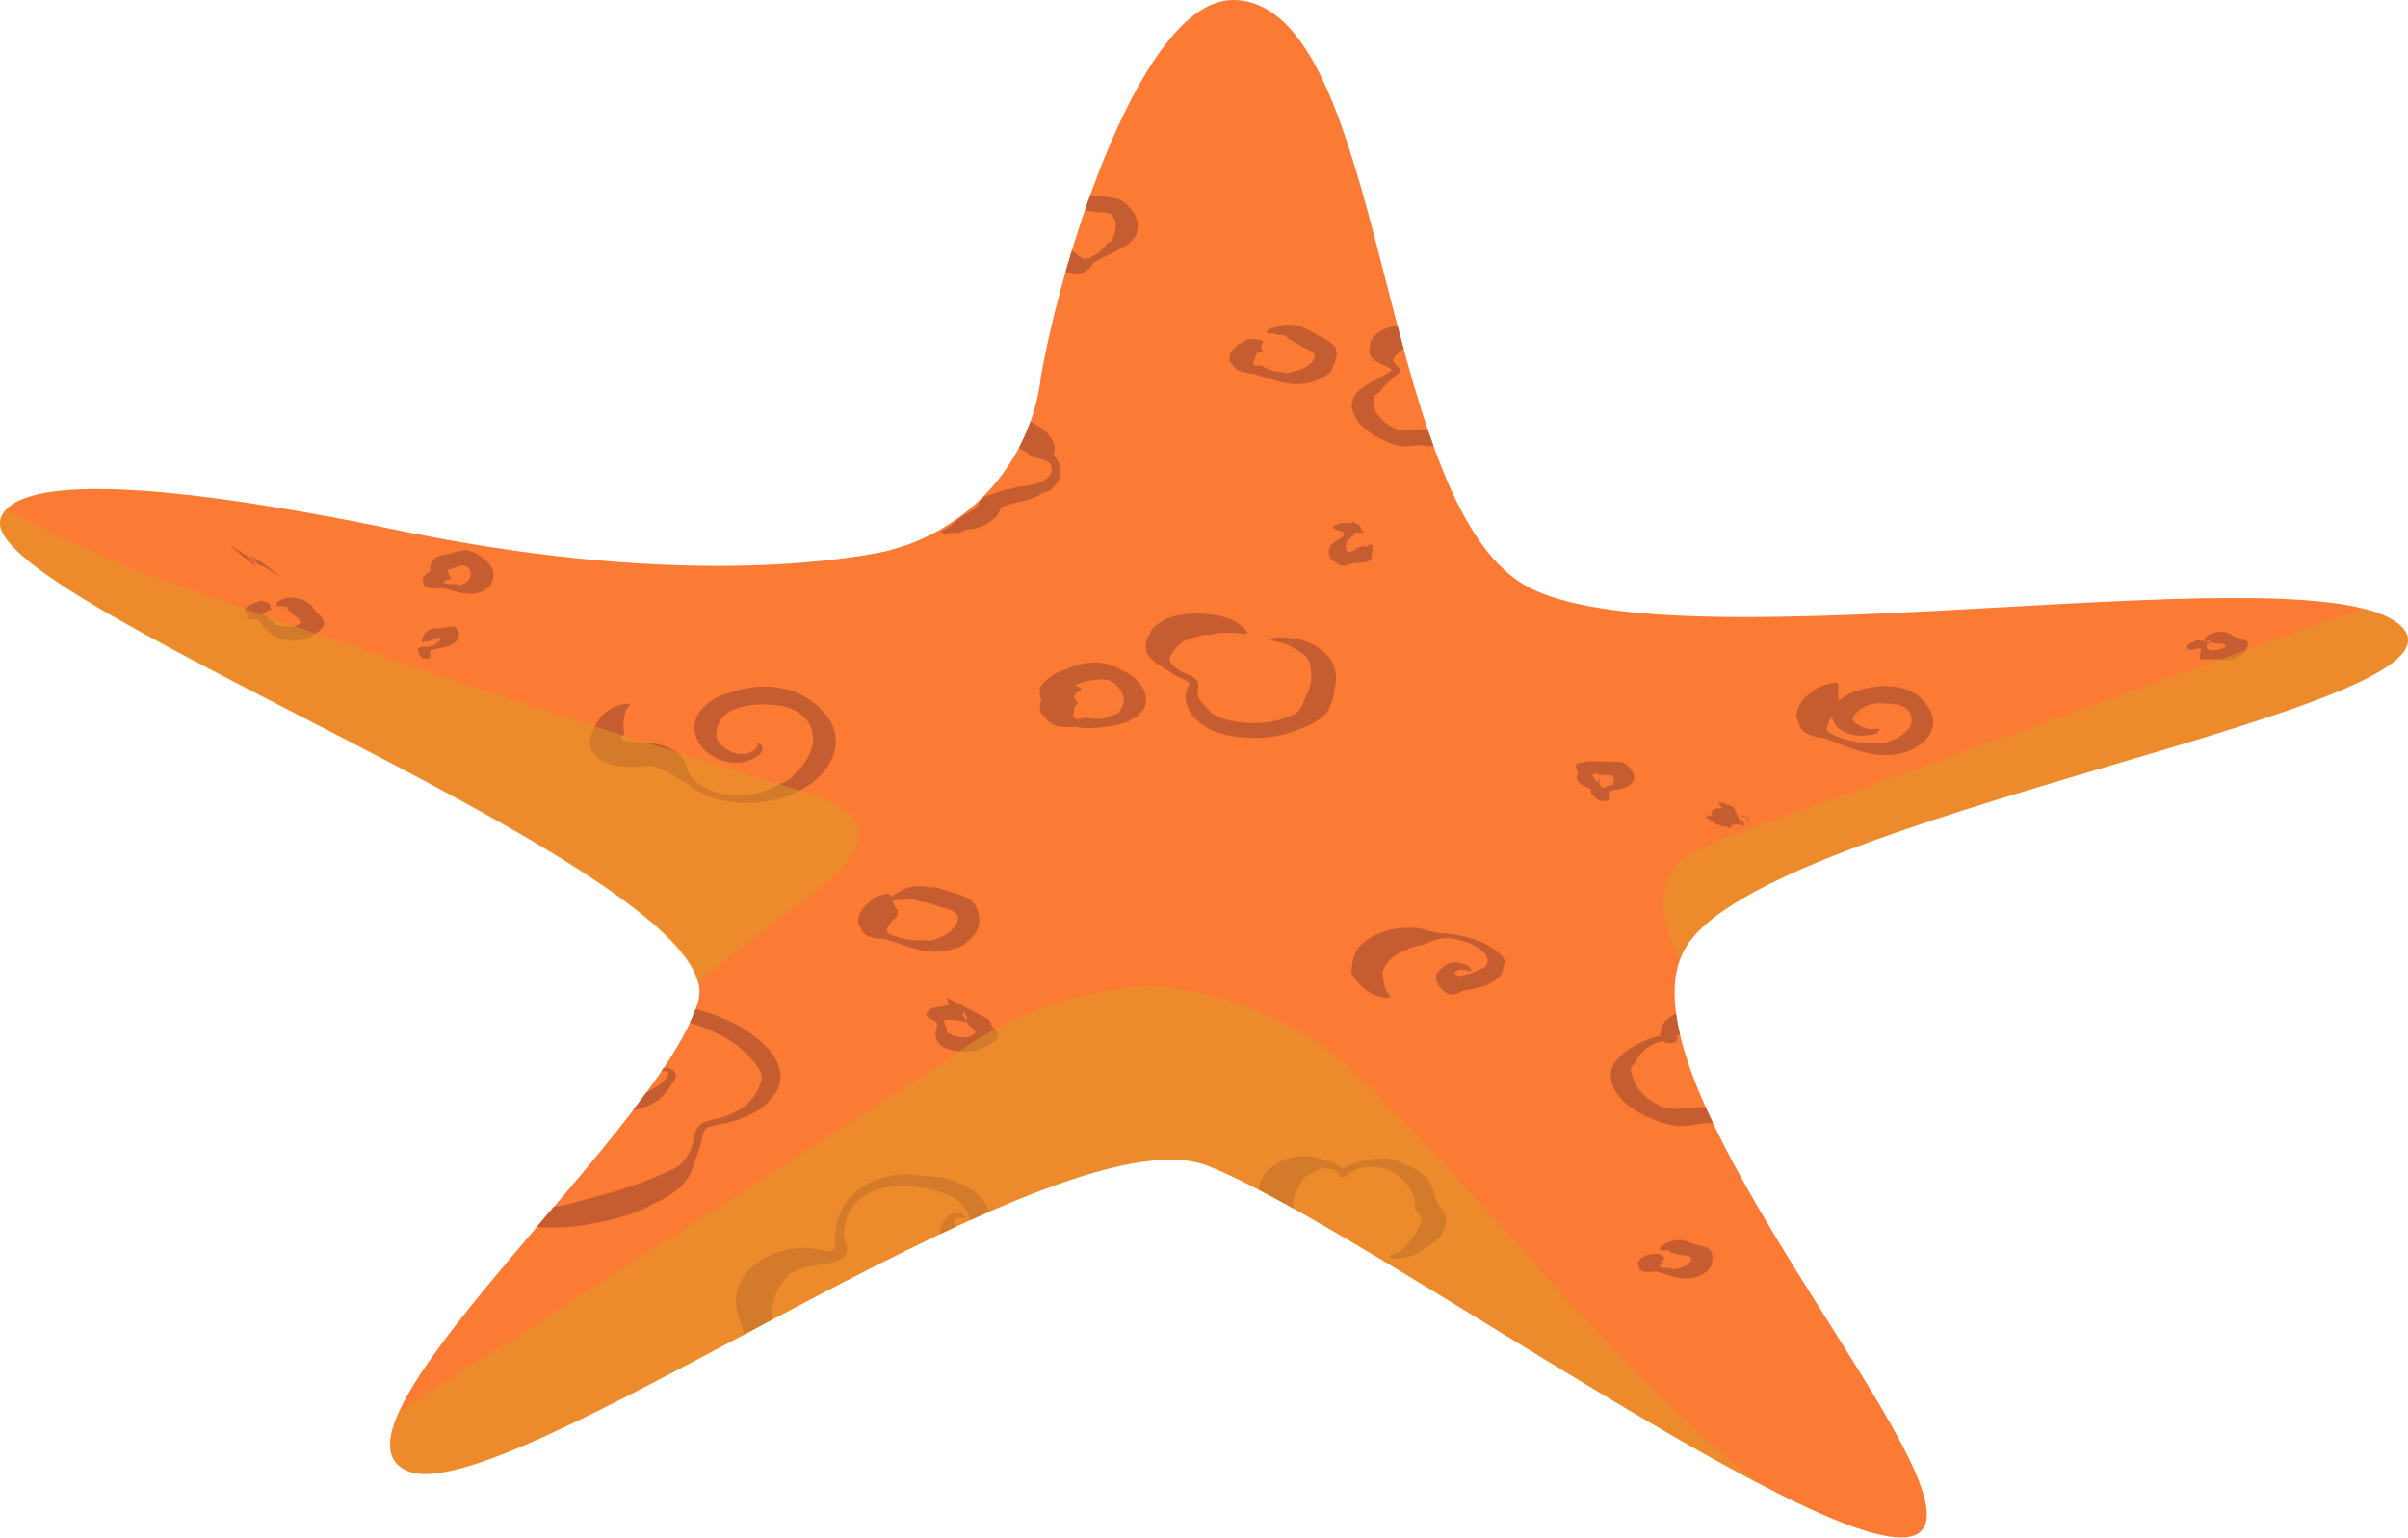 <svg id="Group_43716" data-name="Group 43716" xmlns="http://www.w3.org/2000/svg" xmlns:xlink="http://www.w3.org/1999/xlink" width="57.047" height="36.436" viewBox="0 0 57.047 36.436">
  <defs>
    <clipPath id="clip-path">
      <rect id="Rectangle_19027" data-name="Rectangle 19027" width="57.047" height="36.436" fill="none"/>
    </clipPath>
    <clipPath id="clip-path-2">
      <path id="Path_223562" data-name="Path 223562" d="M24.662,8.914a4.825,4.825,0,0,1-3.9,4.194c-1.34.244-5.159.738-11.36-.549S.323,11.349.016,12.29a.328.328,0,0,0-.016.1v0c.018,2.058,17.339,8.377,16.546,11.309-.81,2.987-9.221,10.125-6.9,11.149,1.14.5,4.855-1.573,8.771-3.648,4.057-2.151,8.329-4.3,10.179-3.585,3.632,1.411,15.183,9.809,16.848,8.716s-7.452-10.73-5.495-13.907S58.779,16.8,56.9,14.855c-.927-.957-5.145-.708-9.6-.46-4.585.256-9.426.511-11.2-.545C32.59,11.766,32.866.175,29.268,0h-.056c-2.154,0-4.033,6-4.55,8.914" fill="none"/>
    </clipPath>
    <clipPath id="clip-path-3">
      <rect id="Rectangle_19026" data-name="Rectangle 19026" width="57.047" height="36.436" transform="translate(0 0)" fill="none"/>
    </clipPath>
    <clipPath id="clip-path-4">
      <rect id="Rectangle_19025" data-name="Rectangle 19025" width="57.047" height="23.105" transform="translate(0 12.069)" fill="none"/>
    </clipPath>
  </defs>
  <g id="Group_43715" data-name="Group 43715" clip-path="url(#clip-path)">
    <g id="Group_43709" data-name="Group 43709">
      <g id="Group_43708" data-name="Group 43708" clip-path="url(#clip-path-2)">
        <path id="Path_223536" data-name="Path 223536" d="M29.268,0C27.091-.1,25.183,5.976,24.662,8.914a4.826,4.826,0,0,1-3.9,4.194c-1.34.244-5.16.738-11.36-.549S.323,11.349.016,12.29c-.631,1.936,17.338,8.431,16.529,11.417s-9.22,10.123-6.9,11.148S24.964,26.212,28.6,27.623s15.183,9.808,16.849,8.715-7.452-10.73-5.5-13.907S58.779,16.8,56.9,14.855,39.6,15.933,36.1,13.849,32.866.175,29.268,0" fill="#fb7a34"/>
        <path id="Path_223537" data-name="Path 223537" d="M10.768,5.058c.007,0,.013,0,.013-.008s-.005-.008-.012-.009-.013,0-.013.008.005.009.012.009" fill="#fb7a34"/>
        <path id="Path_223538" data-name="Path 223538" d="M29.557,15a.363.363,0,0,1-.2.005A2.969,2.969,0,0,0,29,14.995a.832.832,0,0,0-.278.038c-.067.03-.123,0-.184.007a1.661,1.661,0,0,0-.213.058,1.24,1.24,0,0,0-.213.064.7.7,0,0,0-.251.189c-.048.052-.08.111-.133.182a.163.163,0,0,0,.033.2.76.76,0,0,0,.2.16,1.568,1.568,0,0,0,.153.079.833.833,0,0,1,.192.1.189.189,0,0,1,.081.14.576.576,0,0,1-.011.122.384.384,0,0,0,.03.214c.049.112.171.189.259.313a.663.663,0,0,0,.355.176,2.219,2.219,0,0,0,.778.091,2.006,2.006,0,0,0,.884-.218c.174-.106.192-.293.26-.425a.915.915,0,0,0,.11-.611.575.575,0,0,0-.1-.313,1.207,1.207,0,0,0-.252-.169,1.159,1.159,0,0,0-.28-.147c-.051-.017-.112-.021-.163-.034s-.078-.025-.118-.032-.044-.019-.027-.032a.255.255,0,0,1,.075-.032.76.76,0,0,1,.265-.007c.031,0,.058.009.09.011a1.33,1.33,0,0,1,.929.438.786.786,0,0,1,.171.391,1.071,1.071,0,0,1-.028.391,1.226,1.226,0,0,1-.194.563,1.5,1.5,0,0,1-.54.337,2.76,2.76,0,0,1-.892.233,3.012,3.012,0,0,1-.952-.063A1.439,1.439,0,0,1,28.291,17a.714.714,0,0,1-.2-.521.606.606,0,0,1,.062-.219c.019-.056.029-.077-.007-.107a2.29,2.29,0,0,0-.223-.111,2.133,2.133,0,0,1-.237-.144c-.1-.07-.233-.135-.341-.224a.588.588,0,0,1-.187-.248.465.465,0,0,1,.069-.383.848.848,0,0,1,.084-.16,1.227,1.227,0,0,1,.643-.313,2.192,2.192,0,0,1,.74-.006,1.8,1.8,0,0,1,.443.1,1.091,1.091,0,0,1,.382.271.7.7,0,0,0,.043.068" fill="#c65d30"/>
        <path id="Path_223539" data-name="Path 223539" d="M25.626,16.333a.879.879,0,0,1-.117.078.111.111,0,0,0-.045.139.237.237,0,0,0,.057.093c.031.027.006.015.007.021l.005,0-.045-.013-.025-.006-.013,0h-.013l.122.019v0a.255.255,0,0,0-.066.049.228.228,0,0,0-.04.056.461.461,0,0,0-.007.058.306.306,0,0,1-.015.112c-.017.065.028.092.076.1a.5.5,0,0,0,.147-.02.5.5,0,0,1,.159,0,1.177,1.177,0,0,0,.342,0c.095-.019.151-.064.271-.1.1-.026.106-.087.137-.139a.164.164,0,0,0,.026-.046.339.339,0,0,0,.012-.266.587.587,0,0,0-.383-.365,1.515,1.515,0,0,0-.981.263c-.052.046-.156.076-.174.143-.02.044.015.1.011.136s-.014.087.008.13c.008.021.038.038.045.057s.007.023.015.047-.005.021-.03.023a.274.274,0,0,1-.074-.005.36.36,0,0,1-.148-.073.294.294,0,0,0-.037-.032.67.67,0,0,1-.127-.108.481.481,0,0,1-.069-.125.285.285,0,0,1-.019-.131.444.444,0,0,1,.011-.067l0-.017s.006,0-.013-.01l-.021-.009v0l.006-.009.021-.034a1.147,1.147,0,0,1,.619-.428,1.811,1.811,0,0,1,.715-.163,1.472,1.472,0,0,1,.628.2,1.026,1.026,0,0,1,.487.443.522.522,0,0,1,.02.431c0,.009-.025.016,0,.027l-.022.024-.044.049c-.03.032-.062.06-.093.089s-.074.052-.113.074l-.06.032a.157.157,0,0,0-.029.016l-.012.022a3.606,3.606,0,0,1-.871.154c-.061,0-.122,0-.183,0s-.119-.022-.18-.025c-.081-.012-.184.008-.294,0a.722.722,0,0,1-.253-.059.453.453,0,0,1-.133-.091.6.6,0,0,1-.047-.055l-.011-.013,0,0v0s-.025.007-.018,0l0-.007-.017-.029c-.019-.032-.061-.059-.075-.093a.387.387,0,0,1,.039-.326.574.574,0,0,1,.3-.242.7.7,0,0,1,.255-.087.663.663,0,0,1,.341.066c.017.01.025.028.041.037" fill="#c65d30"/>
        <path id="Path_223540" data-name="Path 223540" d="M21.04,21.173a.208.208,0,0,1,.072.1.862.862,0,0,0,.077.169.289.289,0,0,0,.073.116c.034.031,0,.038-.006.056s.017.053.01.074a.358.358,0,0,1-.07.076.924.924,0,0,0-.113.125,1.25,1.25,0,0,0-.067.123c-.026.054.006.086.044.109a.671.671,0,0,0,.131.056q.084.031.174.057a1.735,1.735,0,0,0,.323.045,1.553,1.553,0,0,1,.284.006.333.333,0,0,0,.221-.048.826.826,0,0,0,.34-.188c.1-.1.208-.242.14-.374-.03-.072-.165-.115-.259-.15A.816.816,0,0,1,22.3,21.5a2.035,2.035,0,0,0-.485-.135,1.525,1.525,0,0,0-.23-.064c-.061,0-.122.026-.178.028s-.118-.007-.176,0a.545.545,0,0,1-.08.018.468.468,0,0,1-.064,0c-.018,0-.027-.01-.025-.026a.141.141,0,0,1,.018-.045.268.268,0,0,1,.1-.074c.012-.007.025-.012.037-.02A.912.912,0,0,1,21.756,21a1.9,1.9,0,0,1,.325.031l.023,0s.007,0,.012,0,.02-.017.021-.012l.046.013.09.024c.058.022.121.036.179.059l.271.082c.085.035.182.072.27.116-.013.015.011.016.015.025a.52.52,0,0,1,.182.358.559.559,0,0,1-.11.458.637.637,0,0,1-.083.09.619.619,0,0,1-.093.083.9.9,0,0,1-.1.075l-.057.034c-.005.018-.07.005-.081.019a1.354,1.354,0,0,1-.557.095,1.907,1.907,0,0,1-.475-.081c-.129-.04-.235-.075-.335-.109s-.188-.071-.288-.1c-.066-.021-.175-.014-.274-.031a.667.667,0,0,1-.219-.075.337.337,0,0,1-.137-.2c-.008-.03-.045-.055-.051-.086a.575.575,0,0,1,.261-.484c.048-.041.071-.09.138-.121a1.791,1.791,0,0,1,.256-.086.578.578,0,0,0,.06-.008" fill="#c65d30"/>
        <path id="Path_223541" data-name="Path 223541" d="M14.925,16.671c0,.049-.028.057-.078.122a.28.28,0,0,0-.046.129,1.019,1.019,0,0,0-.018.13.727.727,0,0,0,0,.283.186.186,0,0,1,.008.054c-.005.012,0,.044-.018.033a.091.091,0,0,0-.043.014c-.02.021-.015.048.007.074l0,0a.116.116,0,0,0,.059.044.131.131,0,0,0,.058.016c.042,0,.093,0,.149.007a3.683,3.683,0,0,1,.483.038,1.231,1.231,0,0,1,.529.2.549.549,0,0,1,.234.338.558.558,0,0,0,.153.283,1.089,1.089,0,0,0,.27.211,1.586,1.586,0,0,0,.446.166,1.809,1.809,0,0,0,.85-.024c.21-.054.353-.162.571-.238a.777.777,0,0,0,.334-.266,1.306,1.306,0,0,0,.36-.568.74.74,0,0,0-.291-.818,1.08,1.08,0,0,0-.445-.175A2.575,2.575,0,0,0,18,16.694a1.6,1.6,0,0,0-.619.121.6.6,0,0,0-.348.322.529.529,0,0,0-.032.409.63.63,0,0,0,.286.245.638.638,0,0,0,.212.07.6.6,0,0,0,.232-.016.411.411,0,0,0,.159-.095.163.163,0,0,0,.065-.1c0-.031.01-.045.037-.033a.139.139,0,0,1,.066.069c.032.1-.047.192-.145.252A.845.845,0,0,1,17.8,18a.92.92,0,0,1-.458.068,1.318,1.318,0,0,1-.249-.056,1.165,1.165,0,0,1-.2-.091.839.839,0,0,1-.407-.486.642.642,0,0,1,.065-.537,1.216,1.216,0,0,1,.641-.456,2.92,2.92,0,0,1,.641-.157,2.142,2.142,0,0,1,.753.035,1.739,1.739,0,0,1,.916.544.992.992,0,0,1,.286.868,1.343,1.343,0,0,1-.346.639,2,2,0,0,1-.688.451,2.776,2.776,0,0,1-.879.2,2.626,2.626,0,0,1-.85-.081,1.961,1.961,0,0,1-.664-.312,3.9,3.9,0,0,0-.408-.25,3.19,3.19,0,0,0-.287-.153.7.7,0,0,0-.271-.084c-.057,0-.126.016-.206.018a3.869,3.869,0,0,1-.425,0,1.294,1.294,0,0,1-.467-.118.5.5,0,0,1-.245-.732,1.158,1.158,0,0,1,.2-.341.963.963,0,0,1,.529-.289.989.989,0,0,1,.144,0" fill="#c65d30"/>
        <path id="Path_223542" data-name="Path 223542" d="M33.947,7.958a.532.532,0,0,1-.164.035.416.416,0,0,0-.209.082.188.188,0,0,0-.084.092c-.008.038-.031.013-.047.022s-.02.033-.026.032l-.008,0L33.4,8.211h0l.008,0h-.008a.4.4,0,0,0-.063.015.535.535,0,0,0-.182.111c-.037.034-.07.074-.123.125a.1.1,0,0,0,0,.139.631.631,0,0,0,.058.059c.026.025.051.051.077.073l.021.021c0,.007,0,.013,0,.02l-.015.04c-.035.034-.1.067-.125.1-.1.084-.17.156-.255.237-.065.06-.072.127-.185.191-.092.051-.061.12-.065.184a.47.47,0,0,0,.139.352,1.028,1.028,0,0,0,.444.307,2.1,2.1,0,0,0,.461-.012c.209.009.4.028.593.049.1.011.188.058.29.063.073.005.15-.021.222-.019s.146.016.22.015c.036,0,.072-.012.107-.01a.718.718,0,0,1,.079.012c.022,0,.03.013.022.028a.2.2,0,0,1-.037.042.48.48,0,0,1-.137.062c-.016.006-.031.009-.047.016a1.446,1.446,0,0,1-.6.153,5.781,5.781,0,0,1-.614-.032c-.152-.008-.344.039-.506.02a1.273,1.273,0,0,1-.376-.136,1.72,1.72,0,0,1-.5-.307.829.829,0,0,1-.277-.472.5.5,0,0,1,.194-.426,1.862,1.862,0,0,1,.366-.227c.058-.029.112-.058.161-.087l.124-.076a.331.331,0,0,1,.066-.036l.025-.019.012-.009-.009-.01a.456.456,0,0,0-.045-.042c-.055-.043-.17-.077-.261-.127a.5.5,0,0,1-.179-.149.31.31,0,0,1-.019-.261c.01-.037,0-.079.014-.116a.546.546,0,0,1,.14-.163.793.793,0,0,1,.221-.125,1.326,1.326,0,0,1,.506-.078,1.035,1.035,0,0,1,.319.027.623.623,0,0,1,.28.176c.011.015.011.034.023.048" fill="#c65d30"/>
        <path id="Path_223543" data-name="Path 223543" d="M29.928,8.089c-.013.047-.026.055-.042.1a.186.186,0,0,0,.028.144c0,.008-.013-.005,0,.006a.181.181,0,0,0-.043-.011c-.017,0-.02.007-.036.014a.176.176,0,0,0-.061.042.213.213,0,0,0-.037.083.515.515,0,0,1-.034.1c-.042.119.071.1.125.088a.181.181,0,0,1,.1.032,1.166,1.166,0,0,0,.25.105c.08.021.135,0,.257.038.1.028.13-.01.191-.023a1.125,1.125,0,0,0,.312-.11c.1-.062.224-.173.207-.283-.013-.085-.2-.142-.278-.187-.116-.073-.215-.129-.314-.181-.049-.026-.068-.08-.13-.1-.045-.014-.109,0-.152-.012a.786.786,0,0,0-.131-.034c-.023,0-.048.005-.069,0a.426.426,0,0,1-.047-.015c-.013-.006-.017-.015-.009-.03a.156.156,0,0,1,.031-.039.291.291,0,0,1,.116-.051c.013,0,.026-.005.041-.011a.915.915,0,0,1,.565-.029,1.654,1.654,0,0,1,.455.226,1.482,1.482,0,0,1,.386.234.355.355,0,0,1,.039.31.612.612,0,0,1-.07.2c-.034.06-.051.137-.121.171a1.23,1.23,0,0,1-.826.23,2,2,0,0,1-.411-.078c-.119-.032-.213-.066-.3-.092s-.16-.056-.239-.074a.277.277,0,0,0-.095,0,.339.339,0,0,1-.078-.035.483.483,0,0,1-.167-.035A.3.3,0,0,1,29.2,8.64c-.012-.024-.046-.043-.059-.068a.274.274,0,0,1,.049-.265.643.643,0,0,1,.239-.194c.068-.025.095-.083.194-.074a.858.858,0,0,1,.263.027c.015.005.028.019.041.023" fill="#c65d30"/>
        <path id="Path_223544" data-name="Path 223544" d="M24.827,5.709a.718.718,0,0,1,.15.056.671.671,0,0,0,.221.061.5.5,0,0,0,.154,0c.049-.009.024,0,.035.006-.034.021-.009.021-.015.037a.1.1,0,0,0,.019.066s.006.018.016.005a.078.078,0,0,0,.032.033c.006,0,.013.009.019.006s.016.016.026.022a1.33,1.33,0,0,0,.128.1.171.171,0,0,0,.15.026.57.57,0,0,0,.106-.048c.041-.022.084-.043.122-.068a1.025,1.025,0,0,0,.169-.146c.045-.041.034-.089.139-.133.083-.034.056-.079.074-.12a.561.561,0,0,0,.056-.236.331.331,0,0,0-.118-.3c-.086-.063-.286-.04-.388-.057-.161-.027-.3-.049-.435-.065a1.056,1.056,0,0,0-.21-.048.981.981,0,0,0-.15.045.7.7,0,0,0-.147.028c-.02.01-.034.026-.053.034a.392.392,0,0,1-.054.012A.038.038,0,0,1,24.834,5a.108.108,0,0,1-.017-.045.128.128,0,0,1,.042-.1.171.171,0,0,0,.025-.028A.663.663,0,0,1,25.4,4.59a2.416,2.416,0,0,1,.6.059,2.907,2.907,0,0,1,.493.063.662.662,0,0,1,.28.225.594.594,0,0,1,.172.317.627.627,0,0,1-.024.292A.6.6,0,0,1,26.7,5.8a4.562,4.562,0,0,1-.56.3c-.075.038-.147.071-.213.113-.047.028-.066.094-.116.145a.4.4,0,0,1-.162.1.494.494,0,0,1-.151.015h-.029c0-.006,0,.015-.005.013l0,0-.04-.01a.531.531,0,0,0-.077-.017.329.329,0,0,0-.076,0c-.015-.016-.038-.006-.056-.015a.633.633,0,0,1-.478-.4c-.017-.049-.06-.093-.047-.145a.37.37,0,0,1,.1-.162c.01-.009.032-.015.04-.024" fill="#c65d30"/>
        <path id="Path_223545" data-name="Path 223545" d="M23.1,10.064c.025-.044.037-.052.117-.087a2.333,2.333,0,0,1,.311-.086c.1-.011.2-.017.306-.033.092-.017.154.029.231.046a2.023,2.023,0,0,1,.342.089,1.227,1.227,0,0,1,.325.2.753.753,0,0,1,.223.294.3.3,0,0,1,.021.2.2.2,0,0,0,.038.167.917.917,0,0,1,.083.145.428.428,0,0,1,.026.189.507.507,0,0,1-.116.3c-.058.064-.085.141-.228.169-.108.016-.129.067-.2.1a2.844,2.844,0,0,1-.369.121,2.431,2.431,0,0,0-.446.128c-.09.048-.1.183-.173.251a1.3,1.3,0,0,1-.411.246c-.084.031-.192.023-.277.047a1.514,1.514,0,0,1-.183.071c-.07.012-.144.007-.215.013a.747.747,0,0,1-.106.011.657.657,0,0,1-.077-.016c-.021-.005-.026-.014-.015-.03a.252.252,0,0,1,.041-.038.881.881,0,0,1,.116-.061.129.129,0,0,0,.035-.018,2.861,2.861,0,0,1,.3-.249,3.591,3.591,0,0,0,.311-.186c.071-.057.084-.173.156-.238a.745.745,0,0,1,.251-.1,2.012,2.012,0,0,1,.3-.1c.1-.019.188-.044.285-.065s.213-.032.337-.058c.238-.046.449-.162.469-.31a.238.238,0,0,0-.053-.213.48.48,0,0,0-.223-.094,1.279,1.279,0,0,1-.181-.054.72.72,0,0,1-.158-.117c-.022-.018-.064-.021-.088-.037a3.017,3.017,0,0,0-.544-.34c-.073-.033-.159-.045-.233-.081-.092-.044-.183-.1-.281-.134-.02-.009-.036-.025-.058-.033" fill="#c65d30"/>
        <path id="Path_223546" data-name="Path 223546" d="M32.2,12.431c.024.045.026.054.044.094a.506.506,0,0,0,.045.079l.031.035c.028.03.009.012.019.023a.21.21,0,0,0-.029-.02.088.088,0,0,0-.023-.007.251.251,0,0,0-.049-.012.525.525,0,0,0-.058,0,.714.714,0,0,1-.075,0c-.086-.005-.04.02-.02.031s.006.013,0,.021a.606.606,0,0,0-.068.047c-.024.018.014.02-.062.056-.056.029-.03.035-.036.053a.211.211,0,0,0-.034.112c0,.046,0,.112.065.131s.159-.066.2-.086a1.043,1.043,0,0,1,.157-.055c.02,0,.04.034.064.03s.024-.045.036-.049.029,0,.04-.009.005-.017.011-.017a.121.121,0,0,1,.02.007.06.06,0,0,1,.021.026.23.23,0,0,1,.016.037.2.2,0,0,1,0,.069l0,.021a.162.162,0,0,1-.017.077l-.007.017c0,.016-.015-.024.013.086-.007.014-.016.018-.024.027a.62.62,0,0,1-.052.043.387.387,0,0,1-.065.023,2.33,2.33,0,0,1-.276.021.493.493,0,0,0-.131.039.629.629,0,0,1-.145.028.324.324,0,0,1-.167-.088.459.459,0,0,1-.087-.065.172.172,0,0,1-.06-.078.259.259,0,0,1,.114-.325l.05-.035.025-.017-.031.006h0l0,0,.007,0,.014-.008c.034-.018.077-.039.1-.052l.043-.036.014-.03a.127.127,0,0,1,.008-.055c.008-.012-.063-.033-.176-.072a.149.149,0,0,1-.086-.068c.01-.023.049-.037.094-.046.017,0,0-.019.018-.025a.774.774,0,0,1,.321-.011c.032.005.006-.043.037-.038.054.027.1.052.131.062.006,0,.015.013.021.015" fill="#c65d30"/>
        <path id="Path_223547" data-name="Path 223547" d="M30.8,29.356c-.065.019-.088.02-.208-.02A1.127,1.127,0,0,1,30.2,29.1c-.089-.093-.161-.188-.247-.279-.076-.075-.05-.151-.073-.227a1.046,1.046,0,0,1-.071-.366.773.773,0,0,1,.2-.465,1.175,1.175,0,0,1,.651-.35,1.239,1.239,0,0,1,.25-.024.852.852,0,0,1,.249.034c.152.048.272.075.391.118a1.108,1.108,0,0,1,.167.074.31.31,0,0,1,.08.056c.011.009.016.027.025.031l.037-.029a.406.406,0,0,1,.117-.067,1.727,1.727,0,0,1,.7-.151,1.025,1.025,0,0,1,.531.092,3.186,3.186,0,0,0,.319.146,1.1,1.1,0,0,1,.353.337,1.5,1.5,0,0,1,.151.433c.035.1.2.214.221.342a.711.711,0,0,1-.179.549,1.484,1.484,0,0,1-.307.21,1.159,1.159,0,0,1-.224.158,1.419,1.419,0,0,1-.318.074.82.82,0,0,1-.165.022.7.7,0,0,1-.124-.019c-.033-.007-.041-.017-.023-.031a.274.274,0,0,1,.062-.035c.063-.027.115-.043.163-.064a.325.325,0,0,0,.046-.022,1.864,1.864,0,0,0,.313-.365.851.851,0,0,0,.18-.365c.01-.1-.1-.2-.143-.275s0-.124-.013-.184a1.173,1.173,0,0,0-.079-.222.751.751,0,0,0-.147-.217,1.189,1.189,0,0,0-.257-.228,1.109,1.109,0,0,0-.456-.14,1.156,1.156,0,0,0-.263.008.827.827,0,0,0-.124.027.525.525,0,0,0-.06.018l-.03.011a.2.2,0,0,0-.044.021c-.037.026-.074.047-.11.073a1.163,1.163,0,0,1-.1.084c-.025,0-.048,0-.07,0s-.028-.04-.05-.061a.546.546,0,0,0-.068-.068l-.038-.034c-.027,0-.037-.019-.05-.021a.46.46,0,0,0-.315,0,.582.582,0,0,0-.149.08,2.068,2.068,0,0,0-.206.111c-.03.022-.028.057-.051.082a1.006,1.006,0,0,0-.21.706c0,.091.035.178.04.266a.737.737,0,0,0,.078.331.3.3,0,0,0,.033.071" fill="#c65d30"/>
        <path id="Path_223548" data-name="Path 223548" d="M43.52,16.163a.13.13,0,0,1,.028.116.722.722,0,0,0,0,.192.238.238,0,0,0,.026.143c.028.041-.025.049-.034.075s0,.077-.017.111a.965.965,0,0,1-.081.118,1.329,1.329,0,0,0-.108.168l-.056.144c-.024.062.017.1.066.134a1.009,1.009,0,0,0,.165.08,2.176,2.176,0,0,0,.223.081,2.147,2.147,0,0,0,.418.073,2.658,2.658,0,0,1,.356.012.459.459,0,0,0,.274-.056.856.856,0,0,0,.4-.243.354.354,0,0,0-.009-.513.544.544,0,0,0-.275-.111,2.275,2.275,0,0,0-.3-.021.768.768,0,0,0-.591.2c-.054.056-.136.128-.1.214.031.058.121.088.177.119a.52.52,0,0,0,.2.077.8.8,0,0,0,.111-.007.773.773,0,0,0,.083,0c.023,0,.038,0,.04.02a.085.085,0,0,1-.02.051.347.347,0,0,1-.2.075c-.026,0-.051,0-.079.008a.923.923,0,0,1-.506-.074.5.5,0,0,1-.312-.374.474.474,0,0,1,.2-.4,1.293,1.293,0,0,1,.483-.231,2.15,2.15,0,0,1,.493-.085,1.573,1.573,0,0,1,.548.064,1.007,1.007,0,0,1,.562.436.584.584,0,0,1,.025.654,1.058,1.058,0,0,1-.478.376,1.531,1.531,0,0,1-.653.1,2.166,2.166,0,0,1-.538-.1c-.15-.048-.279-.089-.4-.136l-.349-.137c-.08-.031-.2-.039-.311-.069a.685.685,0,0,1-.241-.109.4.4,0,0,1-.141-.245c-.006-.036-.045-.069-.045-.106a.742.742,0,0,1,.361-.578.834.834,0,0,1,.2-.141,1.841,1.841,0,0,1,.331-.089c.023,0,.052,0,.074-.006" fill="#c65d30"/>
        <path id="Path_223549" data-name="Path 223549" d="M32.93,23.626c-.06.024-.081.027-.2,0a1.055,1.055,0,0,1-.414-.2,1.719,1.719,0,0,1-.26-.3c-.071-.093-.028-.191-.017-.285a.738.738,0,0,1,.163-.406,1.26,1.26,0,0,1,.49-.325,1.863,1.863,0,0,1,.716-.128,1.293,1.293,0,0,1,.406.063,1.4,1.4,0,0,0,.354.066c.113.011.226.021.337.041a2.92,2.92,0,0,1,.394.1,1.763,1.763,0,0,1,.562.288c.1.09.23.192.176.313-.045.082-.018.148-.059.217a.9.9,0,0,1-.354.269,2.188,2.188,0,0,1-.517.123.681.681,0,0,0-.148.066.311.311,0,0,1-.194.03.432.432,0,0,1-.248-.163.415.415,0,0,1-.095-.254c0-.094.095-.166.169-.226a.348.348,0,0,1,.217-.11.718.718,0,0,1,.3.053.313.313,0,0,1,.123.064.11.11,0,0,1,.022.073c0,.021-.015.026-.041.019l-.068-.022a.377.377,0,0,0-.127-.016.246.246,0,0,0-.037,0c-.085.024-.143.075-.131.1a.126.126,0,0,0-.021-.036l-.011-.013-.006-.005h0l.1.082,0,0a.3.3,0,0,0,.038.024c.039.019.04.106.133.162a.067.067,0,0,0,.051.006.863.863,0,0,0-.153.068l-.006,0,.02-.012h0l-.005,0-.011.007-.008.007,0,0,.005-.006.009-.018a.283.283,0,0,0,.012-.152.5.5,0,0,0-.011-.05l-.008-.025h0a.031.031,0,0,0,.017,0c.047,0,.116-.022.188-.029a2.162,2.162,0,0,0,.239-.1c.063-.03.158-.048.2-.127a.253.253,0,0,0-.062-.282.966.966,0,0,0-.376-.238,1.63,1.63,0,0,0-.5-.112.866.866,0,0,0-.346.07c-.085.03-.159.064-.229.086-.1.032-.2.043-.3.073-.043.013-.064.044-.1.06a.847.847,0,0,0-.549.49.759.759,0,0,0,.018.231.6.6,0,0,0,.11.3.381.381,0,0,0,.04.065" fill="#c65d30"/>
        <path id="Path_223550" data-name="Path 223550" d="M18.708,32.735c-.074,0-.1-.012-.216-.109a3.358,3.358,0,0,1-.409-.409c-.115-.141-.214-.281-.339-.422a1.028,1.028,0,0,1-.173-.387,1.521,1.521,0,0,1-.137-.63,1.087,1.087,0,0,1,.364-.739,1.84,1.84,0,0,1,1.092-.463,1.944,1.944,0,0,1,.383.006c.111.015.2.035.277.051a.25.25,0,0,0,.19-.018.181.181,0,0,0,.048-.158,2.33,2.33,0,0,1,.018-.4,1.348,1.348,0,0,1,.176-.481,1.459,1.459,0,0,1,.805-.621,1.972,1.972,0,0,1,.9-.121c.229.04.45.03.663.079a1.812,1.812,0,0,1,.849.421,1.03,1.03,0,0,1,.294.747c.008.18.114.4,0,.6-.025.035-.043.073-.072.107s-.051.06-.083.092l-.1.087-.125.079a.665.665,0,0,1-.317.1.419.419,0,0,1-.3-.118.482.482,0,0,1-.125-.243,1.946,1.946,0,0,1-.045-.239,1.1,1.1,0,0,1-.053-.376.547.547,0,0,1,.189-.358.326.326,0,0,1,.248-.064.224.224,0,0,1,.158.085c.015.035-.006.044-.03.033a.17.17,0,0,0-.074-.013c-.059,0-.141.022-.121.042a.071.071,0,0,0-.013.031.682.682,0,0,0,.017.157,1.154,1.154,0,0,0,.042.2c.021.066.041.13.067.193l.009.022s0,0,0,0l0,.006,0,.013a.093.093,0,0,0,.017.084.088.088,0,0,0,.113,0,.046.046,0,0,0,.018-.034s0-.017-.008-.019-.017,0-.005-.02c.012-.074.017-.141.025-.209a1.635,1.635,0,0,0,.067-.348.753.753,0,0,0-.18-.406,1,1,0,0,0-.453-.287,2.713,2.713,0,0,0-.768-.171,2.066,2.066,0,0,0-.847.092,1.114,1.114,0,0,0-.582.453,1.079,1.079,0,0,0-.167.623.8.8,0,0,0,.054.227.284.284,0,0,1,.013.154.3.3,0,0,1-.143.178,1.1,1.1,0,0,1-.391.122c-.114.017-.212.024-.267.037a1.431,1.431,0,0,0-.5.166.817.817,0,0,0-.149.144,1.151,1.151,0,0,0-.229,1.243c.042.156.125.309.164.467.05.2.088.4.142.59.01.04.008.081.022.124" fill="#c65d30"/>
        <path id="Path_223551" data-name="Path 223551" d="M11.548,28.385c.077,0,.092.016.224.08a1.389,1.389,0,0,0,.268.1,1.857,1.857,0,0,0,.263.053,1.4,1.4,0,0,0,.5,0c.131-.031.27-.011.418-.035.21-.035.424-.1.652-.162.255-.066.512-.134.764-.212.274-.086.545-.181.812-.29l.465-.2a.765.765,0,0,0,.349-.292,1.19,1.19,0,0,0,.156-.358c.022-.076.034-.151.054-.237a.349.349,0,0,1,.2-.237,1.59,1.59,0,0,1,.3-.086,1.842,1.842,0,0,0,.264-.081,1.624,1.624,0,0,0,.443-.251,1.128,1.128,0,0,0,.346-.549c.065-.162-.055-.327-.166-.472a2.351,2.351,0,0,0-.837-.649,3.592,3.592,0,0,0-1.487-.4,1.534,1.534,0,0,0-.633.12,1.154,1.154,0,0,0-.421.311,1.039,1.039,0,0,0-.235.518,2.816,2.816,0,0,0-.039.516.379.379,0,0,0,.092.282.637.637,0,0,0,.385.167,1.092,1.092,0,0,0,.585-.114,1.666,1.666,0,0,0,.428-.271.6.6,0,0,0,.137-.166.059.059,0,0,0-.023-.072.173.173,0,0,0-.116-.019.074.074,0,0,0-.057.039c-.007.01-.016.012-.029-.006s-.006-.049.033-.072a.246.246,0,0,1,.12-.034.278.278,0,0,1,.206.072.145.145,0,0,1,.041.135.481.481,0,0,1-.084.158l-.054.075a1.056,1.056,0,0,1-.525.458,1.494,1.494,0,0,1-.56.111,1.607,1.607,0,0,1-.651-.119.808.808,0,0,1-.455-.43.948.948,0,0,1-.046-.337,2.622,2.622,0,0,1,.049-.535,1.62,1.62,0,0,1,.146-.461,1.138,1.138,0,0,1,.534-.482,2.154,2.154,0,0,1,.811-.184,4.067,4.067,0,0,1,.684.035,4.5,4.5,0,0,1,1.4.383,3.046,3.046,0,0,1,.948.669,1.178,1.178,0,0,1,.257.458.742.742,0,0,1-.036.49,1.409,1.409,0,0,1-.733.642,2.622,2.622,0,0,1-.5.17,2.349,2.349,0,0,0-.432.1c-.087.045-.112.148-.13.257l-.041.167-.055.165c-.061.149-.088.312-.163.47a1.253,1.253,0,0,1-.268.364,2.347,2.347,0,0,1-.624.384c-.1.047-.18.107-.282.149a5.947,5.947,0,0,1-1.047.3,5.112,5.112,0,0,1-1.15.114,2.51,2.51,0,0,1-.775-.11,1.236,1.236,0,0,1-.643-.462.887.887,0,0,1-.041-.123" fill="#c65d30"/>
        <path id="Path_223552" data-name="Path 223552" d="M6.379,14.282a.644.644,0,0,1,.026.1.279.279,0,0,0,.038.08c.006.008,0,0,.006,0s.007.007,0,0-.011-.006,0,0a.175.175,0,0,0-.029-.012.1.1,0,0,0-.024,0,.187.187,0,0,0-.048.012A.2.2,0,0,0,6.3,14.5a.338.338,0,0,1-.053.038c-.047.031-.025.045,0,.048l.033,0a.047.047,0,0,1,.036.026.339.339,0,0,0,.067.077c.027.021.053.007.093.072s.065.033.1.045a.762.762,0,0,0,.229.041c.1,0,.246-.009.3-.081.018-.023,0-.067-.033-.1s-.078-.065-.1-.086a1.3,1.3,0,0,0-.154-.135c-.019-.017.005-.054-.03-.071s-.077,0-.1,0-.04-.02-.067-.019-.025.012-.035.01a.118.118,0,0,1-.025-.01c-.007,0-.013-.012-.014-.028a.1.1,0,0,1,.008-.038.17.17,0,0,1,.077-.062c.011-.006.023-.009.036-.016a.518.518,0,0,1,.136-.047.83.83,0,0,1,.141,0,.9.9,0,0,1,.257.059.741.741,0,0,1,.163.117c.04.043.071.089.112.139.056.069.2.166.2.284a.223.223,0,0,1-.069.145,1,1,0,0,1-.124.1.826.826,0,0,1-.377.158.851.851,0,0,1-.656-.13.886.886,0,0,1-.1-.086.309.309,0,0,0-.076-.069c-.012-.008-.026-.012-.034-.025l-.021-.039a.577.577,0,0,0-.038-.06.23.23,0,0,0-.085-.076l0,0a.968.968,0,0,0-.165,0c-.05-.008-.127-.011-.087-.048a.22.22,0,0,1,.021-.032c0-.009-.011-.016-.015-.024a.12.12,0,0,1-.014-.049c0-.014-.035-.026-.034-.043-.012-.048.024-.1.085-.135a.687.687,0,0,1,.189-.078c.037-.012.058-.037.1-.038h.043a.13.13,0,0,0,.058.024c.028.006.05.013.071.019s.019.012.027.014" fill="#c65d30"/>
        <path id="Path_223553" data-name="Path 223553" d="M10.609,13.511c.014.047.012.056.022.1a.245.245,0,0,0,.037.078l.008.01a.17.17,0,0,0,.029.022l.026.013c.01.005.013.005.008,0a.222.222,0,0,0-.047-.006.269.269,0,0,0-.073.006l-.013,0a.487.487,0,0,0-.05.023c-.056.031-.051.048-.043.054s.025,0,.034.009.031.009.05.012.069,0,.118.007a.342.342,0,0,1,.146.012c.081.021.086-.01.124-.025a.244.244,0,0,0,.16-.159.288.288,0,0,0,0-.137.219.219,0,0,0-.118-.118c-.1-.04-.244.037-.3.057-.1.029-.159.053-.221.068-.03.007-.073-.023-.1-.011s-.03.044-.049.051-.047,0-.065.015-.011.019-.021.021-.02,0-.029,0a.047.047,0,0,1-.028-.024.211.211,0,0,1-.017-.038.219.219,0,0,1,0-.072.137.137,0,0,0,0-.023.378.378,0,0,1,.006-.083.314.314,0,0,1,.03-.061.343.343,0,0,1,.094-.1.693.693,0,0,1,.14-.051l.174-.036a1.153,1.153,0,0,1,.4-.085.791.791,0,0,1,.39.174.808.808,0,0,1,.177.172.55.55,0,0,1,.052.09.4.4,0,0,1,.027.114.408.408,0,0,1-.164.366.632.632,0,0,1-.393.111,1.249,1.249,0,0,1-.319-.046c-.086-.026-.146-.04-.2-.054a1.235,1.235,0,0,0-.165-.033c-.037-.008-.124.016-.2.01a.324.324,0,0,1-.163-.047.123.123,0,0,1-.055-.134c0-.018-.029-.036-.022-.054a.426.426,0,0,1,.317-.209c.041-.009.061-.033.108-.035a.61.61,0,0,1,.163.029c.009,0,.02.013.028.015" fill="#c65d30"/>
        <path id="Path_223554" data-name="Path 223554" d="M10.008,15.327l.054,0c-.012,0-.005,0,0,0l.008-.005.01-.012,0-.009v0l0,.008a.033.033,0,0,0,.012.016l.006,0h0c-.007,0,0,0,.014,0a.524.524,0,0,1,.1-.016c.078-.011.05-.017.071-.027a.366.366,0,0,0,.1-.074c.03-.032.073-.086.035-.1s-.166.048-.207.063c-.066.022-.1.035-.122.04s0-.031-.017-.027-.028.032-.034.035-.011-.007-.017,0-.006.014-.009.013l-.006-.01A.094.094,0,0,1,10,15.193a.235.235,0,0,1,0-.038.2.2,0,0,1,.02-.065l.01-.019A.394.394,0,0,1,10.075,15a.4.4,0,0,1,.167-.106.6.6,0,0,1,.111-.01.685.685,0,0,0,.113,0,1.572,1.572,0,0,1,.264-.041c.065.007.075.051.1.082s.06.08.046.132a.284.284,0,0,1-.061.134.464.464,0,0,1-.192.115,1.206,1.206,0,0,1-.228.055c-.072.019-.111.027-.146.035s-.051.01-.059.029.014.064.008.1a.1.1,0,0,1-.037.07.093.093,0,0,1-.09,0c-.012,0-.026.013-.039.008a.206.206,0,0,1-.124-.176c0-.019-.024-.028-.013-.048a.165.165,0,0,1,.088-.051l.028,0" fill="#c65d30"/>
        <path id="Path_223555" data-name="Path 223555" d="M6.217,13.334c.092.068.1.071.1.075.152.117.1.078.159.121l.089.072c.035.028.02.019.02.021s.024.024.015.02a.431.431,0,0,1-.059-.033l-.133-.085-.116-.077c-.1-.068-.059-.034-.07-.037l-.013,0A.122.122,0,0,1,6.17,13.4a.334.334,0,0,1-.077-.045.288.288,0,0,0-.059-.036l-.105-.062c-.038-.023-.1-.061-.093-.052s.114.09.142.114a.5.5,0,0,1,.072.068c0,.006-.035-.019-.029-.012s.035.03.037.033-.009,0-.005,0l.011.012-.013-.007-.03-.021-.039-.03-.065-.051-.02-.015-.127-.1-.08-.065c-.033-.032-.055-.053-.069-.065l-.144-.116c-.023-.02,0,0,.016,0a.356.356,0,0,1,.058.029c.06.035.125.075.264.168.123.081.228.149.255.161s.024.011.013,0-.059-.047-.094-.075l-.062-.051c-.013-.012-.005-.009.011,0s-.014-.013-.009-.01c.034.016.1.057.155.088.018.01.01,0,.029.013l.083.05.021.013" fill="#c65d30"/>
        <path id="Path_223556" data-name="Path 223556" d="M37.7,18.71a.592.592,0,0,1,.065-.085,1.371,1.371,0,0,0,.1-.139.353.353,0,0,0,.047-.084l-.013.036q-.007.03-.012.057a.225.225,0,0,0,0,.052.112.112,0,0,0,.01.037l0,.007,0,0,.023.031c.07.081.053.038.062.041s.014,0,.022-.007.024-.012.055-.019a.249.249,0,0,1,.1-.031c.078-.017.047-.033.06-.052a.129.129,0,0,0-.007-.147l-.024-.033-.282-.013c-.058-.017-.129-.033-.161-.01s.052.121.068.154a.262.262,0,0,1,.025.109c0,.011-.056,0-.054.019s.043.032.043.04-.016.013-.012.022.019.011.016.014l-.018.006a.118.118,0,0,1-.043,0l-.056-.013a.643.643,0,0,1-.092-.035l-.026-.013a.971.971,0,0,1-.1-.047.722.722,0,0,1-.06-.045.345.345,0,0,1-.077-.091.228.228,0,0,1,0-.078.269.269,0,0,0,.018-.079c0-.043-.061-.135-.039-.186s.09-.048.145-.062a.778.778,0,0,1,.185-.028l.753.015.036.021a.546.546,0,0,1,.068.047.434.434,0,0,1,.19.282.236.236,0,0,1-.142.217.77.77,0,0,1-.243.083,1.468,1.468,0,0,0-.152.031c-.034.01-.055.019-.067.042s.013.069.013.108a.093.093,0,0,1-.03.077.13.13,0,0,1-.108.011c-.016,0-.027.017-.042.013a.333.333,0,0,1-.2-.144c-.012-.018-.033-.013-.042-.032s-.008-.062-.017-.08a.123.123,0,0,1,0-.02" fill="#c65d30"/>
        <path id="Path_223557" data-name="Path 223557" d="M52.176,15.177l.132.049.023.008h.049l-.042.014c-.12.045-.057.033-.061.039l0,.012a.086.086,0,0,1,0,.034c0,.01.005.011,0,.025h-.007l.051.031c.063.037.06.014.089.016a.528.528,0,0,0,.175-.021c.062-.019.153-.055.138-.094s-.183-.043-.233-.05c-.077-.014-.121-.02-.15-.028-.013,0,.016-.032-.006-.036s-.053.019-.061.018-.013-.01-.024-.008-.015.012-.017.01l-.006-.012a.062.062,0,0,1,0-.028.169.169,0,0,1,.017-.036.216.216,0,0,1,.057-.056l.023-.015A.523.523,0,0,1,52.429,15a.574.574,0,0,1,.091-.022.668.668,0,0,1,.184,0,.7.7,0,0,1,.134.05c.036.02.07.044.114.064a1.387,1.387,0,0,1,.276.1c.05.042.02.093.007.139a.287.287,0,0,1-.113.175.752.752,0,0,1-.241.117.686.686,0,0,1-.328,0l-.037-.01-.388.015a.386.386,0,0,1,0-.149.392.392,0,0,0,.012-.082c0-.018-.006-.029-.034-.032s-.091.018-.146.024a.324.324,0,0,1-.11,0c-.03-.01-.033-.029-.023-.048s-.029-.01-.025-.018c.02-.052.108-.1.182-.121.025-.008.014-.02.043-.025a.687.687,0,0,1,.119,0l.028.005" fill="#c65d30"/>
        <path id="Path_223558" data-name="Path 223558" d="M40.87,19.584a.47.47,0,0,1-.142-.034.914.914,0,0,1-.114-.051c-.032-.017-.082-.05-.118-.073s-.079-.051-.11-.074a.264.264,0,0,0,.073-.016c.012-.008.056,0,.074-.008a.08.08,0,0,0,.013-.032.1.1,0,0,1,.028-.1c.012-.016.045-.022.068-.031a.251.251,0,0,1,.083-.015.49.49,0,0,1,.2.018.462.462,0,0,1,.14.087c.1.109.114.065.156.067a.331.331,0,0,1,.07.006.235.235,0,0,1,.106.04c.016.021.055.014.027.078a.111.111,0,0,0-.013.036l-.017-.12c-.017,0-.021,0-.039,0-.049-.01-.1-.027-.152-.038s-.13-.046-.147-.029.065.112.069.146a.109.109,0,0,1-.031.107c-.013.011-.057-.012-.069,0s0,.041-.009.049-.031,0-.042.012,0,.018-.011.018a.063.063,0,0,1-.021-.005c-.007,0-.015-.01-.023-.025L40.9,19.56a.541.541,0,0,1-.021-.066l-.006-.02c-.014-.032-.024-.055-.032-.075s-.012-.036-.017-.053-.015-.052-.024-.086a.337.337,0,0,1,0-.047.071.071,0,0,0,0-.045c-.006-.029-.069-.112-.081-.141s.023-.011.042-.009a.218.218,0,0,1,.087.017c.064.025.117.04.225.091l.22.471,0,0,0,.006a.207.207,0,0,0,.02-.064.082.082,0,0,0-.028-.081.043.043,0,0,0-.056,0c-.012.011-.005.053,0,.076s0,.023-.008.022-.033-.018-.052-.025,0,.007-.011.006a.337.337,0,0,0-.133.009c-.016,0,.01.023-.02.023a.458.458,0,0,0-.107.011.287.287,0,0,0-.031,0" fill="#c65d30"/>
        <path id="Path_223559" data-name="Path 223559" d="M39.429,29.824c-.031.042-.041.049-.066.085a.314.314,0,0,0-.015.031v0h0l0-.01c-.013-.023-.012-.016-.012-.018a.166.166,0,0,0,.036.015.267.267,0,0,0,.069.009c.019,0,.018,0,.005,0l-.014,0a.541.541,0,0,0-.065.027c-.058.03-.056.044-.051.05s.022,0,.029.008l.04.013c.028.008.056.006.1.013a.289.289,0,0,1,.135.02c.077.026.08,0,.117-.009a.573.573,0,0,0,.2-.07c.072-.04.155-.126.119-.188s-.209-.056-.269-.069c-.1-.023-.163-.038-.218-.055-.026-.009-.02-.048-.054-.055s-.066.016-.086.013-.036-.017-.058-.018-.026.009-.035.006-.011-.009-.017-.014,0-.014,0-.028a.148.148,0,0,1,.025-.035.384.384,0,0,1,.074-.052.171.171,0,0,0,.026-.014.892.892,0,0,1,.1-.054.762.762,0,0,1,.09-.026.73.73,0,0,1,.185-.018.884.884,0,0,1,.16.037c.051.019.1.042.159.063a1.421,1.421,0,0,1,.347.107.236.236,0,0,1,.079.207.572.572,0,0,1-.01.151.3.3,0,0,1-.078.137.678.678,0,0,1-.256.167.838.838,0,0,1-.351.036,2.142,2.142,0,0,1-.5-.12,1.047,1.047,0,0,0-.149-.037c-.034-.007-.118.016-.192.011a.336.336,0,0,1-.153-.04.105.105,0,0,1-.051-.115c0-.017-.03-.033-.026-.051a.273.273,0,0,1,.13-.152.485.485,0,0,1,.247-.067.409.409,0,0,1,.135,0,.28.28,0,0,1,.11.081s0,.017.008.022" fill="#c65d30"/>
        <path id="Path_223560" data-name="Path 223560" d="M41.778,23.66c0,.048-.009.059-.072.113l-.242.177a1,1,0,0,0-.215.145c-.048.049-.129.043-.194.065-.089.037-.17.081-.26.114s-.215.065-.334.094-.266.066-.415.1c-.084.021-.176.041-.285.058a.3.3,0,0,0-.156.058l0,0H39.6c.028-.013-.039.016-.032.013h0a.019.019,0,0,0,0-.014c0-.015-.012-.016.009,0a.066.066,0,0,0,.029.012c.006,0-.006,0-.016.009l.032.037c-.039,0-.077,0-.115.007a1.027,1.027,0,0,0-.284.069.945.945,0,0,0-.359.258c-.075.08-.08.169-.179.264-.084.074-.032.157-.018.237a.826.826,0,0,0,.222.407,1.323,1.323,0,0,0,.588.373,2.088,2.088,0,0,0,.6-.013c.274-.008.522-.023.769-.042.127-.009.263.017.389,0,.092-.012.173-.054.262-.068s.188-.017.279-.034c.044-.008.084-.026.129-.031s.07,0,.1,0,.041.007.036.024a.16.16,0,0,1-.032.048.56.56,0,0,1-.141.087.333.333,0,0,0-.05.025,1.7,1.7,0,0,1-.635.277,5.282,5.282,0,0,1-.784.086c-.1.007-.208.027-.325.043a1.69,1.69,0,0,1-.362.017,1.931,1.931,0,0,1-.582-.169,2.017,2.017,0,0,1-.622-.37,1.135,1.135,0,0,1-.325-.479.617.617,0,0,1-.014-.271.593.593,0,0,1,.113-.244,1.371,1.371,0,0,1,.392-.333,2.415,2.415,0,0,1,.453-.21,1.809,1.809,0,0,1,.491-.085h.036l.037.02a.1.1,0,0,1,.05.053.088.088,0,0,1-.054.1.274.274,0,0,1-.094.031.266.266,0,0,1-.152-.022.3.3,0,0,1-.035-.022l-.02-.016a.174.174,0,0,1-.031-.036.26.26,0,0,1,0-.213.461.461,0,0,1,.087-.2.934.934,0,0,1,.288-.2c.047-.023.074-.061.121-.085a3.727,3.727,0,0,1,1.046-.255,3.116,3.116,0,0,1,.349-.048c.152,0,.3.012.446.02.03,0,.061.013.092.014" fill="#c65d30"/>
        <path id="Path_223561" data-name="Path 223561" d="M22.595,23.833a.372.372,0,0,1,.092.08l.128.143a.337.337,0,0,0,.065.09c.032.031.009.028,0,.035s.016.033,0,.034A.276.276,0,0,1,22.8,24.2a1.662,1.662,0,0,0-.179-.03c-.045,0-.089-.007-.165-.009-.145,0-.08.033-.084.05a.374.374,0,0,1,.009.039c0,.024.022.044.029.076s.037.024.019.092.037.052.067.073a.5.5,0,0,0,.256.08.456.456,0,0,0,.344-.08c.042-.054-.089-.141-.12-.178a.612.612,0,0,1-.093-.139c-.006-.02.046-.038.034-.058l0,0-.086-.14-.05.1c-.007.014.006.045-.005.055s-.038.013-.05.026,0,.02-.01.023a.126.126,0,0,1-.028,0,.057.057,0,0,1-.033-.02.292.292,0,0,1-.029-.034.456.456,0,0,1-.036-.067.189.189,0,0,0-.01-.021.5.5,0,0,1-.087-.189l-.063-.214.93.489c.106.056.1.116.145.2.029.05.147.13.146.213s-.093.137-.189.2a.994.994,0,0,1-.488.173,1.269,1.269,0,0,1-.528-.057.4.4,0,0,1-.26-.224.347.347,0,0,1-.011-.2A.468.468,0,0,0,22.2,24.3a.132.132,0,0,0-.03-.091,1.219,1.219,0,0,0-.144-.079.181.181,0,0,1-.079-.077c-.009-.035.015-.064.05-.086.012-.009-.006-.03.008-.038a.8.8,0,0,1,.332-.082c.036,0,.044-.023.081-.024s.108.01.147.007c.009,0,.026,0,.034,0" fill="#c65d30"/>
      </g>
    </g>
    <g id="Group_43714" data-name="Group 43714">
      <g id="Group_43713" data-name="Group 43713" clip-path="url(#clip-path-3)">
        <g id="Group_43712" data-name="Group 43712" opacity="0.5" style="mix-blend-mode: multiply;isolation: isolate">
          <g id="Group_43711" data-name="Group 43711">
            <g id="Group_43710" data-name="Group 43710" clip-path="url(#clip-path-4)">
              <path id="Path_223563" data-name="Path 223563" d="M16.534,23.29q1.3-1.077,2.7-2.1c.73-.533,1.516-1.3.884-1.919a3,3,0,0,0-1.186-.549q-7.1-2.155-13.989-4.6a28.687,28.687,0,0,1-4.786-2.05.593.593,0,0,0-.144.222c-.6,1.85,15.776,7.864,16.517,11" fill="#e09923"/>
              <path id="Path_223564" data-name="Path 223564" d="M32.759,26.07a8.077,8.077,0,0,0-5.495-2.712A8.8,8.8,0,0,0,22.4,25.139L9.457,33.451c-.309.682-.307,1.184.192,1.4,2.322,1.024,15.316-8.642,18.948-7.232,2.533.983,8.91,5.359,13.107,7.552-3.493-2.743-5.9-6.1-8.945-9.1" fill="#e09923"/>
              <path id="Path_223565" data-name="Path 223565" d="M56.9,14.856a1.966,1.966,0,0,0-.94-.44q-7.457,2.674-14.9,5.367a4.118,4.118,0,0,0-1.174.565c-.717.585-.5,1.454-.184,2.2.029.067.063.134.093.2a1.682,1.682,0,0,1,.152-.317C41.908,19.254,58.779,16.8,56.9,14.856" fill="#e09923"/>
            </g>
          </g>
        </g>
      </g>
    </g>
  </g>
</svg>
